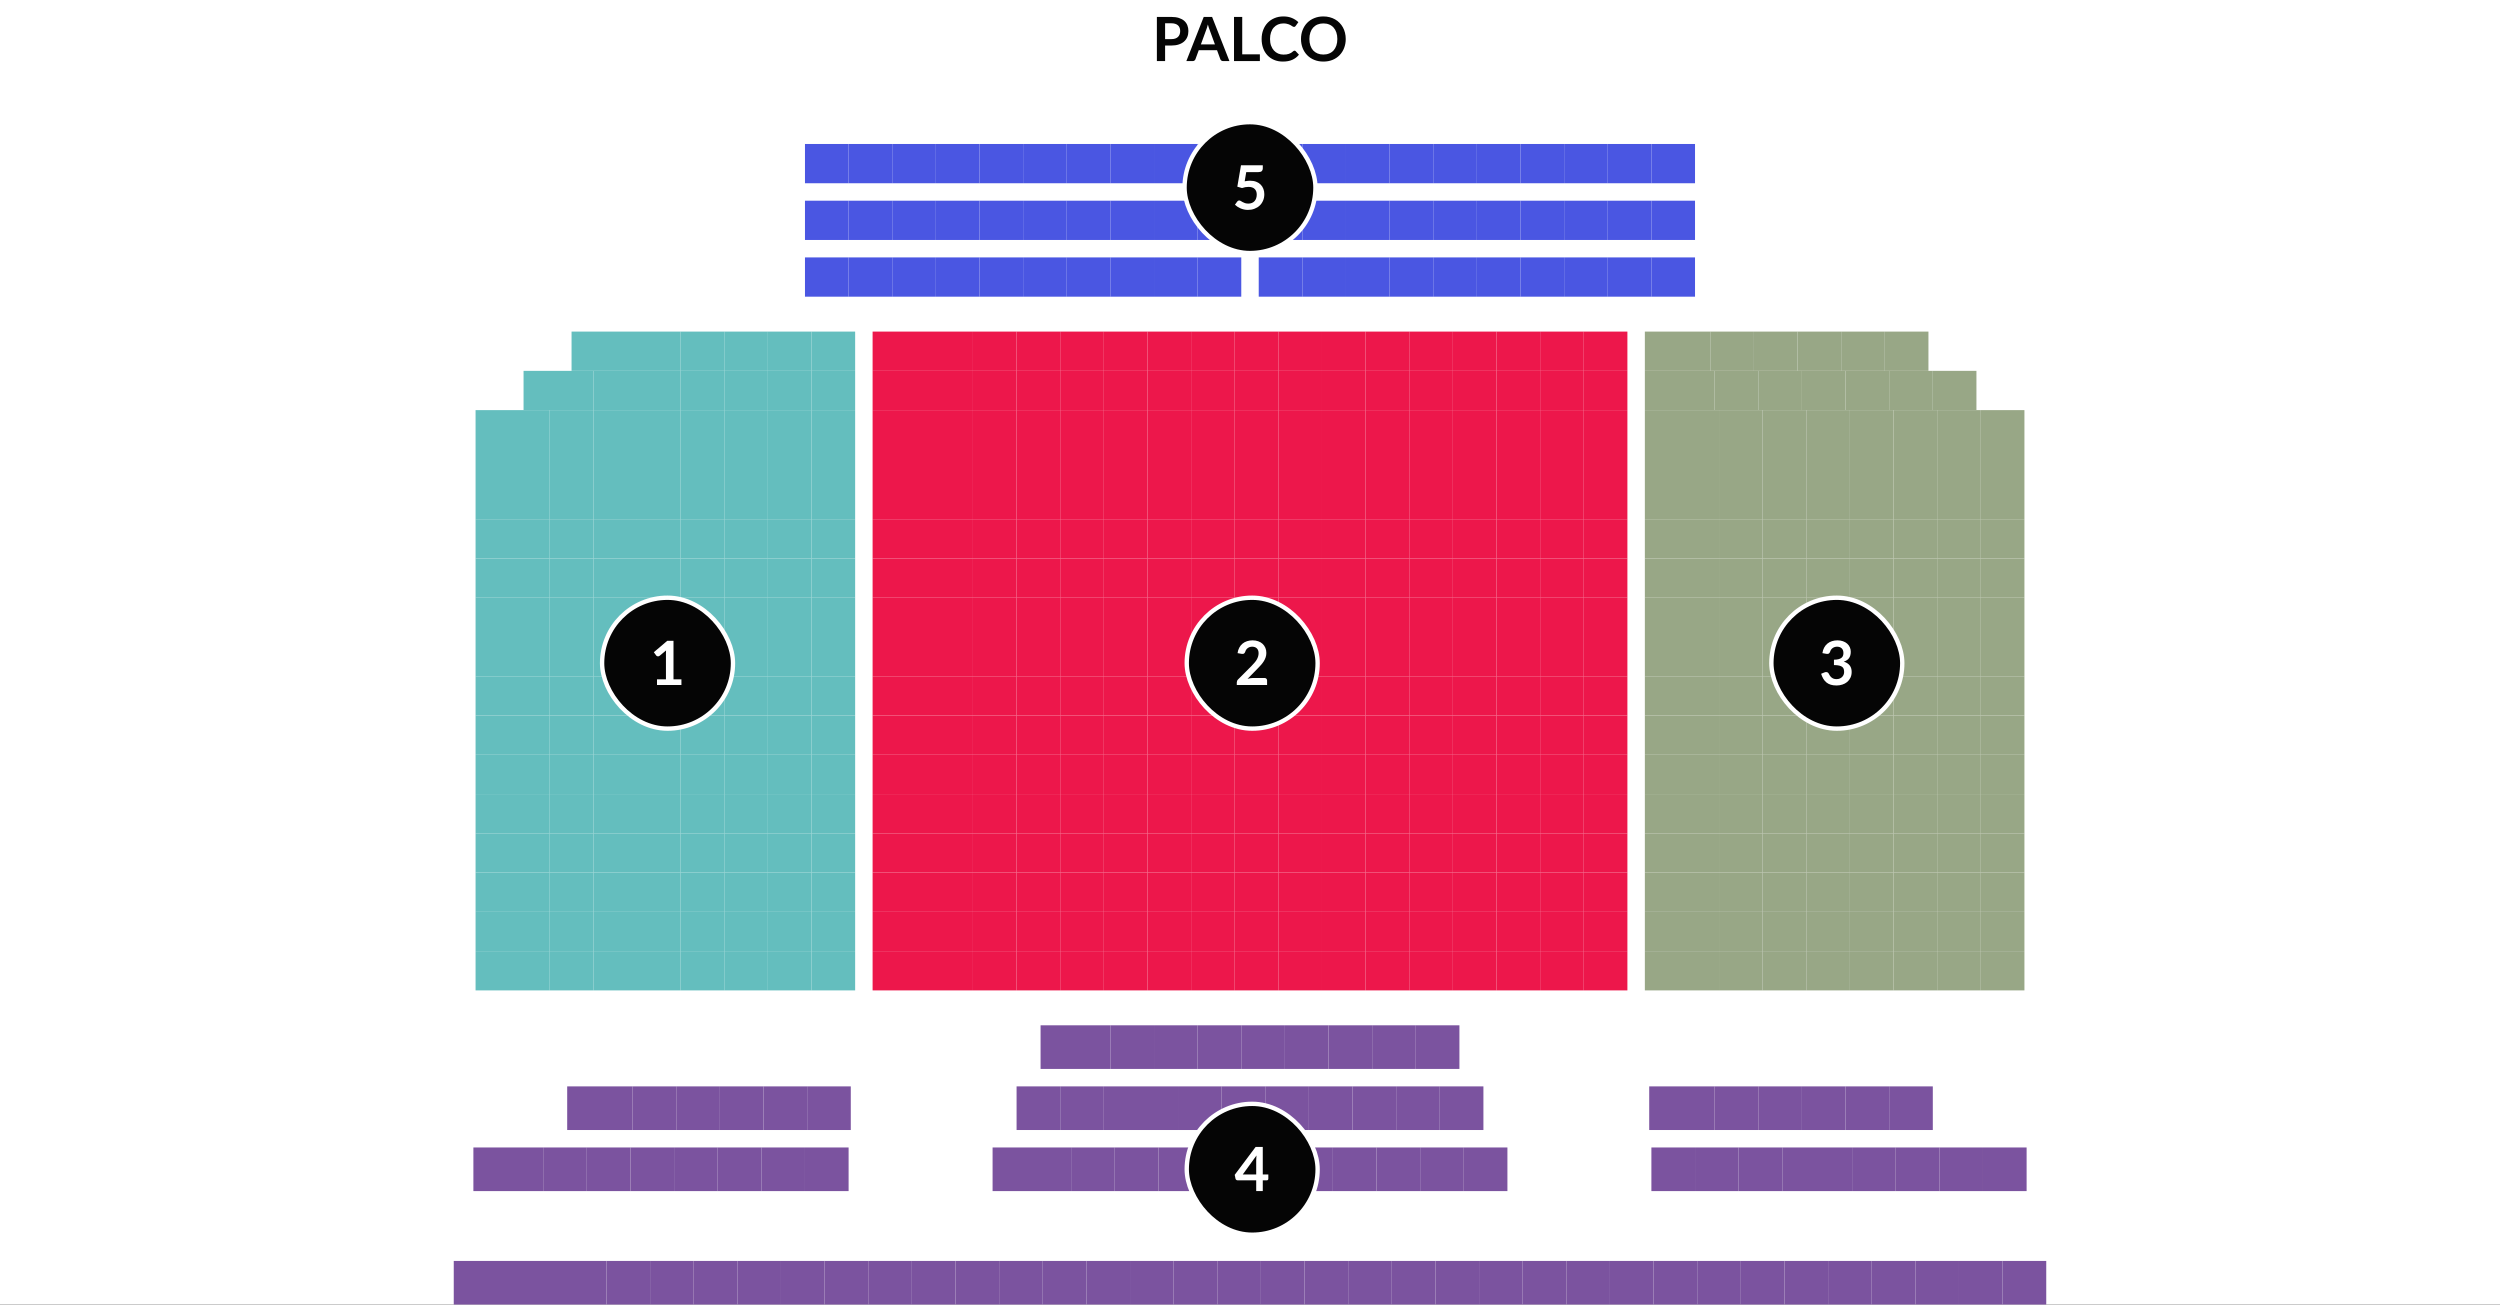 <svg width="573" height="299" viewBox="0 0 573 299" fill="none" xmlns="http://www.w3.org/2000/svg">
<rect x="0" y="0" width="573" height="299" fill="#333333" stroke="none"/>
<g clip-path="url(#clip0_15_12817)">
<rect width="573" height="299" fill="white"/>
<path d="M268.447 8.967C268.793 8.967 269.094 8.925 269.35 8.841C269.607 8.752 269.819 8.629 269.987 8.47C270.16 8.307 270.288 8.111 270.372 7.882C270.456 7.649 270.498 7.39 270.498 7.105C270.498 6.834 270.456 6.589 270.372 6.37C270.288 6.151 270.162 5.964 269.994 5.81C269.826 5.656 269.614 5.539 269.357 5.46C269.101 5.376 268.797 5.334 268.447 5.334H267.04V8.967H268.447ZM268.447 3.878C269.124 3.878 269.71 3.957 270.204 4.116C270.699 4.275 271.107 4.496 271.429 4.781C271.751 5.066 271.989 5.406 272.143 5.803C272.302 6.2 272.381 6.634 272.381 7.105C272.381 7.595 272.3 8.045 272.136 8.456C271.973 8.862 271.728 9.212 271.401 9.506C271.075 9.8 270.664 10.029 270.169 10.192C269.679 10.355 269.105 10.437 268.447 10.437H267.04V14H265.157V3.878H268.447ZM278.462 10.178L277.23 6.811C277.17 6.662 277.107 6.484 277.041 6.279C276.976 6.074 276.911 5.852 276.845 5.614C276.785 5.852 276.722 6.076 276.656 6.286C276.591 6.491 276.528 6.671 276.467 6.825L275.242 10.178H278.462ZM281.787 14H280.331C280.168 14 280.035 13.96 279.932 13.881C279.83 13.797 279.753 13.694 279.701 13.573L278.945 11.508H274.752L273.996 13.573C273.959 13.68 273.887 13.778 273.779 13.867C273.672 13.956 273.539 14 273.38 14H271.91L275.893 3.878H277.811L281.787 14ZM288.764 12.446V14H282.835V3.878H284.718V12.446H288.764ZM296.704 11.613C296.807 11.613 296.898 11.653 296.977 11.732L297.719 12.537C297.308 13.046 296.802 13.435 296.2 13.706C295.603 13.977 294.884 14.112 294.044 14.112C293.293 14.112 292.616 13.984 292.014 13.727C291.417 13.47 290.906 13.113 290.481 12.656C290.056 12.199 289.73 11.653 289.501 11.018C289.277 10.383 289.165 9.69 289.165 8.939C289.165 8.178 289.286 7.483 289.529 6.853C289.772 6.218 290.112 5.672 290.551 5.215C290.994 4.758 291.522 4.403 292.133 4.151C292.744 3.894 293.421 3.766 294.163 3.766C294.9 3.766 295.554 3.887 296.123 4.13C296.697 4.373 297.185 4.69 297.586 5.082L296.956 5.957C296.919 6.013 296.87 6.062 296.809 6.104C296.753 6.146 296.674 6.167 296.571 6.167C296.501 6.167 296.429 6.148 296.354 6.111C296.279 6.069 296.198 6.02 296.109 5.964C296.02 5.903 295.918 5.838 295.801 5.768C295.684 5.698 295.549 5.635 295.395 5.579C295.241 5.518 295.061 5.469 294.856 5.432C294.655 5.39 294.422 5.369 294.156 5.369C293.703 5.369 293.288 5.451 292.91 5.614C292.537 5.773 292.215 6.006 291.944 6.314C291.673 6.617 291.463 6.991 291.314 7.434C291.165 7.873 291.09 8.374 291.09 8.939C291.09 9.508 291.169 10.015 291.328 10.458C291.491 10.901 291.711 11.275 291.986 11.578C292.261 11.881 292.586 12.115 292.959 12.278C293.332 12.437 293.734 12.516 294.163 12.516C294.42 12.516 294.651 12.502 294.856 12.474C295.066 12.446 295.257 12.402 295.43 12.341C295.607 12.28 295.773 12.203 295.927 12.11C296.086 12.012 296.242 11.893 296.396 11.753C296.443 11.711 296.492 11.678 296.543 11.655C296.594 11.627 296.648 11.613 296.704 11.613ZM308.443 8.939C308.443 9.681 308.319 10.369 308.072 11.004C307.829 11.634 307.484 12.18 307.036 12.642C306.588 13.104 306.049 13.466 305.419 13.727C304.789 13.984 304.089 14.112 303.319 14.112C302.554 14.112 301.856 13.984 301.226 13.727C300.596 13.466 300.055 13.104 299.602 12.642C299.154 12.18 298.806 11.634 298.559 11.004C298.312 10.369 298.188 9.681 298.188 8.939C298.188 8.197 298.312 7.511 298.559 6.881C298.806 6.246 299.154 5.698 299.602 5.236C300.055 4.774 300.596 4.415 301.226 4.158C301.856 3.897 302.554 3.766 303.319 3.766C303.832 3.766 304.315 3.827 304.768 3.948C305.221 4.065 305.636 4.233 306.014 4.452C306.392 4.667 306.73 4.93 307.029 5.243C307.332 5.551 307.589 5.896 307.799 6.279C308.009 6.662 308.168 7.077 308.275 7.525C308.387 7.973 308.443 8.444 308.443 8.939ZM306.518 8.939C306.518 8.384 306.443 7.887 306.294 7.448C306.145 7.005 305.932 6.629 305.657 6.321C305.382 6.013 305.046 5.777 304.649 5.614C304.257 5.451 303.814 5.369 303.319 5.369C302.824 5.369 302.379 5.451 301.982 5.614C301.59 5.777 301.254 6.013 300.974 6.321C300.699 6.629 300.486 7.005 300.337 7.448C300.188 7.887 300.113 8.384 300.113 8.939C300.113 9.494 300.188 9.994 300.337 10.437C300.486 10.876 300.699 11.249 300.974 11.557C301.254 11.86 301.59 12.094 301.982 12.257C302.379 12.42 302.824 12.502 303.319 12.502C303.814 12.502 304.257 12.42 304.649 12.257C305.046 12.094 305.382 11.86 305.657 11.557C305.932 11.249 306.145 10.876 306.294 10.437C306.443 9.994 306.518 9.494 306.518 8.939Z" fill="#050505"/>
<rect x="184.5" y="33" width="10" height="9" fill="#4A56E2"/>
<rect x="194.5" y="33" width="10" height="9" fill="#4A56E2"/>
<rect x="204.5" y="33" width="10" height="9" fill="#4A56E2"/>
<rect x="214.5" y="33" width="10" height="9" fill="#4A56E2"/>
<rect x="224.5" y="33" width="10" height="9" fill="#4A56E2"/>
<rect x="234.5" y="33" width="10" height="9" fill="#4A56E2"/>
<rect x="244.5" y="33" width="10" height="9" fill="#4A56E2"/>
<rect x="254.5" y="33" width="10" height="9" fill="#4A56E2"/>
<rect x="264.5" y="33" width="10" height="9" fill="#4A56E2"/>
<rect x="274.5" y="33" width="10" height="9" fill="#4A56E2"/>
<rect x="288.5" y="33" width="10" height="9" fill="#4A56E2"/>
<rect x="298.5" y="33" width="10" height="9" fill="#4A56E2"/>
<rect x="308.5" y="33" width="10" height="9" fill="#4A56E2"/>
<rect x="318.5" y="33" width="10" height="9" fill="#4A56E2"/>
<rect x="328.5" y="33" width="10" height="9" fill="#4A56E2"/>
<rect x="338.5" y="33" width="10" height="9" fill="#4A56E2"/>
<rect x="348.5" y="33" width="10" height="9" fill="#4A56E2"/>
<rect x="358.5" y="33" width="10" height="9" fill="#4A56E2"/>
<rect x="368.5" y="33" width="10" height="9" fill="#4A56E2"/>
<rect x="378.5" y="33" width="10" height="9" fill="#4A56E2"/>
<rect x="184.5" y="46" width="10" height="9" fill="#4A56E2"/>
<rect x="194.5" y="46" width="10" height="9" fill="#4A56E2"/>
<rect x="204.5" y="46" width="10" height="9" fill="#4A56E2"/>
<rect x="214.5" y="46" width="10" height="9" fill="#4A56E2"/>
<rect x="224.5" y="46" width="10" height="9" fill="#4A56E2"/>
<rect x="234.5" y="46" width="10" height="9" fill="#4A56E2"/>
<rect x="244.5" y="46" width="10" height="9" fill="#4A56E2"/>
<rect x="254.5" y="46" width="10" height="9" fill="#4A56E2"/>
<rect x="264.5" y="46" width="10" height="9" fill="#4A56E2"/>
<rect x="274.5" y="46" width="10" height="9" fill="#4A56E2"/>
<rect x="288.5" y="46" width="10" height="9" fill="#4A56E2"/>
<rect x="298.5" y="46" width="10" height="9" fill="#4A56E2"/>
<rect x="308.5" y="46" width="10" height="9" fill="#4A56E2"/>
<rect x="318.5" y="46" width="10" height="9" fill="#4A56E2"/>
<rect x="328.5" y="46" width="10" height="9" fill="#4A56E2"/>
<rect x="338.5" y="46" width="10" height="9" fill="#4A56E2"/>
<rect x="348.5" y="46" width="10" height="9" fill="#4A56E2"/>
<rect x="358.5" y="46" width="10" height="9" fill="#4A56E2"/>
<rect x="368.5" y="46" width="10" height="9" fill="#4A56E2"/>
<rect x="378.5" y="46" width="10" height="9" fill="#4A56E2"/>
<rect x="184.5" y="59" width="10" height="9" fill="#4A56E2"/>
<rect x="194.5" y="59" width="10" height="9" fill="#4A56E2"/>
<rect x="204.5" y="59" width="10" height="9" fill="#4A56E2"/>
<rect x="214.5" y="59" width="10" height="9" fill="#4A56E2"/>
<rect x="224.5" y="59" width="10" height="9" fill="#4A56E2"/>
<rect x="234.5" y="59" width="10" height="9" fill="#4A56E2"/>
<rect x="244.5" y="59" width="10" height="9" fill="#4A56E2"/>
<rect x="254.5" y="59" width="10" height="9" fill="#4A56E2"/>
<rect x="264.5" y="59" width="10" height="9" fill="#4A56E2"/>
<rect x="274.5" y="59" width="10" height="9" fill="#4A56E2"/>
<rect x="288.5" y="59" width="10" height="9" fill="#4A56E2"/>
<rect x="298.5" y="59" width="10" height="9" fill="#4A56E2"/>
<rect x="308.5" y="59" width="10" height="9" fill="#4A56E2"/>
<rect x="318.5" y="59" width="10" height="9" fill="#4A56E2"/>
<rect x="328.5" y="59" width="10" height="9" fill="#4A56E2"/>
<rect x="338.5" y="59" width="10" height="9" fill="#4A56E2"/>
<rect x="348.5" y="59" width="10" height="9" fill="#4A56E2"/>
<rect x="358.5" y="59" width="10" height="9" fill="#4A56E2"/>
<rect x="368.5" y="59" width="10" height="9" fill="#4A56E2"/>
<rect x="378.5" y="59" width="10" height="9" fill="#4A56E2"/>
<rect x="271.5" y="28" width="30" height="30" rx="15" fill="#050505"/>
<rect x="271.5" y="28" width="30" height="30" rx="15" stroke="white" stroke-linejoin="bevel"/>
<path d="M285.281 41.553C285.505 41.506 285.72 41.474 285.925 41.455C286.131 41.432 286.329 41.42 286.52 41.42C287.052 41.42 287.521 41.499 287.927 41.658C288.333 41.817 288.674 42.036 288.949 42.316C289.225 42.596 289.432 42.925 289.572 43.303C289.712 43.676 289.782 44.08 289.782 44.514C289.782 45.051 289.687 45.541 289.495 45.984C289.309 46.427 289.047 46.808 288.711 47.125C288.375 47.438 287.976 47.68 287.514 47.853C287.057 48.026 286.558 48.112 286.016 48.112C285.699 48.112 285.398 48.079 285.113 48.014C284.829 47.949 284.56 47.862 284.308 47.755C284.061 47.643 283.83 47.517 283.615 47.377C283.405 47.232 283.216 47.081 283.048 46.922L283.58 46.187C283.692 46.028 283.839 45.949 284.021 45.949C284.138 45.949 284.257 45.986 284.378 46.061C284.5 46.136 284.637 46.217 284.791 46.306C284.95 46.395 285.134 46.476 285.344 46.551C285.559 46.626 285.816 46.663 286.114 46.663C286.432 46.663 286.712 46.612 286.954 46.509C287.197 46.406 287.398 46.264 287.556 46.082C287.72 45.895 287.841 45.676 287.92 45.424C288.004 45.167 288.046 44.89 288.046 44.591C288.046 44.04 287.885 43.611 287.563 43.303C287.246 42.99 286.775 42.834 286.149 42.834C285.669 42.834 285.176 42.923 284.672 43.1L283.594 42.792L284.434 37.878H289.432V38.613C289.432 38.86 289.355 39.061 289.201 39.215C289.047 39.369 288.786 39.446 288.417 39.446H285.638L285.281 41.553Z" fill="white"/>
<rect x="131" y="76" width="15" height="9" fill="#64BEBE"/>
<rect x="146" y="76" width="10" height="9" fill="#64BEBE"/>
<rect x="156" y="76" width="10" height="9" fill="#64BEBE"/>
<rect x="166" y="76" width="10" height="9" fill="#64BEBE"/>
<rect x="176" y="76" width="10" height="9" fill="#64BEBE"/>
<rect x="186" y="76" width="10" height="9" fill="#64BEBE"/>
<rect x="120" y="85" width="16" height="9" fill="#64BEBE"/>
<rect x="136" y="85" width="10" height="9" fill="#64BEBE"/>
<rect x="146" y="85" width="10" height="9" fill="#64BEBE"/>
<rect x="156" y="85" width="10" height="9" fill="#64BEBE"/>
<rect x="166" y="85" width="10" height="9" fill="#64BEBE"/>
<rect x="176" y="85" width="10" height="9" fill="#64BEBE"/>
<rect x="186" y="85" width="10" height="9" fill="#64BEBE"/>
<rect x="109" y="94" width="17" height="25" fill="#64BEBE"/>
<rect x="126" y="94" width="10" height="25" fill="#64BEBE"/>
<rect x="136" y="94" width="10" height="25" fill="#64BEBE"/>
<rect x="146" y="94" width="10" height="25" fill="#64BEBE"/>
<rect x="156" y="94" width="10" height="25" fill="#64BEBE"/>
<rect x="166" y="94" width="10" height="25" fill="#64BEBE"/>
<rect x="176" y="94" width="10" height="25" fill="#64BEBE"/>
<rect x="186" y="94" width="10" height="25" fill="#64BEBE"/>
<rect x="109" y="119" width="17" height="9" fill="#64BEBE"/>
<rect x="126" y="119" width="10" height="9" fill="#64BEBE"/>
<rect x="136" y="119" width="10" height="9" fill="#64BEBE"/>
<rect x="146" y="119" width="10" height="9" fill="#64BEBE"/>
<rect x="156" y="119" width="10" height="9" fill="#64BEBE"/>
<rect x="166" y="119" width="10" height="9" fill="#64BEBE"/>
<rect x="176" y="119" width="10" height="9" fill="#64BEBE"/>
<rect x="186" y="119" width="10" height="9" fill="#64BEBE"/>
<rect x="109" y="128" width="17" height="9" fill="#64BEBE"/>
<rect x="126" y="128" width="10" height="9" fill="#64BEBE"/>
<rect x="136" y="128" width="10" height="9" fill="#64BEBE"/>
<rect x="146" y="128" width="10" height="9" fill="#64BEBE"/>
<rect x="156" y="128" width="10" height="9" fill="#64BEBE"/>
<rect x="166" y="128" width="10" height="9" fill="#64BEBE"/>
<rect x="176" y="128" width="10" height="9" fill="#64BEBE"/>
<rect x="186" y="128" width="10" height="9" fill="#64BEBE"/>
<rect x="109" y="137" width="17" height="9" fill="#64BEBE"/>
<rect x="126" y="137" width="10" height="9" fill="#64BEBE"/>
<rect x="136" y="137" width="10" height="9" fill="#64BEBE"/>
<rect x="146" y="137" width="10" height="9" fill="#64BEBE"/>
<rect x="156" y="137" width="10" height="9" fill="#64BEBE"/>
<rect x="166" y="137" width="10" height="9" fill="#64BEBE"/>
<rect x="176" y="137" width="10" height="9" fill="#64BEBE"/>
<rect x="186" y="137" width="10" height="9" fill="#64BEBE"/>
<rect x="109" y="146" width="17" height="9" fill="#64BEBE"/>
<rect x="126" y="146" width="10" height="9" fill="#64BEBE"/>
<rect x="136" y="146" width="10" height="9" fill="#64BEBE"/>
<rect x="146" y="146" width="10" height="9" fill="#64BEBE"/>
<rect x="156" y="146" width="10" height="9" fill="#64BEBE"/>
<rect x="166" y="146" width="10" height="9" fill="#64BEBE"/>
<rect x="176" y="146" width="10" height="9" fill="#64BEBE"/>
<rect x="186" y="146" width="10" height="9" fill="#64BEBE"/>
<rect x="109" y="155" width="17" height="9" fill="#64BEBE"/>
<rect x="126" y="155" width="10" height="9" fill="#64BEBE"/>
<rect x="136" y="155" width="10" height="9" fill="#64BEBE"/>
<rect x="146" y="155" width="10" height="9" fill="#64BEBE"/>
<rect x="156" y="155" width="10" height="9" fill="#64BEBE"/>
<rect x="166" y="155" width="10" height="9" fill="#64BEBE"/>
<rect x="176" y="155" width="10" height="9" fill="#64BEBE"/>
<rect x="186" y="155" width="10" height="9" fill="#64BEBE"/>
<rect x="109" y="164" width="17" height="9" fill="#64BEBE"/>
<rect x="126" y="164" width="10" height="9" fill="#64BEBE"/>
<rect x="136" y="164" width="10" height="9" fill="#64BEBE"/>
<rect x="146" y="164" width="10" height="9" fill="#64BEBE"/>
<rect x="156" y="164" width="10" height="9" fill="#64BEBE"/>
<rect x="166" y="164" width="10" height="9" fill="#64BEBE"/>
<rect x="176" y="164" width="10" height="9" fill="#64BEBE"/>
<rect x="186" y="164" width="10" height="9" fill="#64BEBE"/>
<rect x="109" y="173" width="17" height="9" fill="#64BEBE"/>
<rect x="126" y="173" width="10" height="9" fill="#64BEBE"/>
<rect x="136" y="173" width="10" height="9" fill="#64BEBE"/>
<rect x="146" y="173" width="10" height="9" fill="#64BEBE"/>
<rect x="156" y="173" width="10" height="9" fill="#64BEBE"/>
<rect x="166" y="173" width="10" height="9" fill="#64BEBE"/>
<rect x="176" y="173" width="10" height="9" fill="#64BEBE"/>
<rect x="186" y="173" width="10" height="9" fill="#64BEBE"/>
<rect x="109" y="182" width="17" height="9" fill="#64BEBE"/>
<rect x="126" y="182" width="10" height="9" fill="#64BEBE"/>
<rect x="136" y="182" width="10" height="9" fill="#64BEBE"/>
<rect x="146" y="182" width="10" height="9" fill="#64BEBE"/>
<rect x="156" y="182" width="10" height="9" fill="#64BEBE"/>
<rect x="166" y="182" width="10" height="9" fill="#64BEBE"/>
<rect x="176" y="182" width="10" height="9" fill="#64BEBE"/>
<rect x="186" y="182" width="10" height="9" fill="#64BEBE"/>
<rect x="109" y="191" width="17" height="9" fill="#64BEBE"/>
<rect x="126" y="191" width="10" height="9" fill="#64BEBE"/>
<rect x="136" y="191" width="10" height="9" fill="#64BEBE"/>
<rect x="146" y="191" width="10" height="9" fill="#64BEBE"/>
<rect x="156" y="191" width="10" height="9" fill="#64BEBE"/>
<rect x="166" y="191" width="10" height="9" fill="#64BEBE"/>
<rect x="176" y="191" width="10" height="9" fill="#64BEBE"/>
<rect x="186" y="191" width="10" height="9" fill="#64BEBE"/>
<rect x="109" y="200" width="17" height="9" fill="#64BEBE"/>
<rect x="126" y="200" width="10" height="9" fill="#64BEBE"/>
<rect x="136" y="200" width="10" height="9" fill="#64BEBE"/>
<rect x="146" y="200" width="10" height="9" fill="#64BEBE"/>
<rect x="156" y="200" width="10" height="9" fill="#64BEBE"/>
<rect x="166" y="200" width="10" height="9" fill="#64BEBE"/>
<rect x="176" y="200" width="10" height="9" fill="#64BEBE"/>
<rect x="186" y="200" width="10" height="9" fill="#64BEBE"/>
<rect x="109" y="209" width="17" height="9" fill="#64BEBE"/>
<rect x="126" y="209" width="10" height="9" fill="#64BEBE"/>
<rect x="136" y="209" width="10" height="9" fill="#64BEBE"/>
<rect x="146" y="209" width="10" height="9" fill="#64BEBE"/>
<rect x="156" y="209" width="10" height="9" fill="#64BEBE"/>
<rect x="166" y="209" width="10" height="9" fill="#64BEBE"/>
<rect x="176" y="209" width="10" height="9" fill="#64BEBE"/>
<rect x="186" y="209" width="10" height="9" fill="#64BEBE"/>
<rect x="109" y="218" width="17" height="9" fill="#64BEBE"/>
<rect x="126" y="218" width="10" height="9" fill="#64BEBE"/>
<rect x="136" y="218" width="10" height="9" fill="#64BEBE"/>
<rect x="146" y="218" width="10" height="9" fill="#64BEBE"/>
<rect x="156" y="218" width="10" height="9" fill="#64BEBE"/>
<rect x="166" y="218" width="10" height="9" fill="#64BEBE"/>
<rect x="176" y="218" width="10" height="9" fill="#64BEBE"/>
<rect x="186" y="218" width="10" height="9" fill="#64BEBE"/>
<rect x="138" y="137" width="30" height="30" rx="15" fill="#050505"/>
<rect x="138" y="137" width="30" height="30" rx="15" stroke="white" stroke-linejoin="bevel"/>
<path d="M156.184 155.705V157H150.584V155.705H152.635V149.804C152.635 149.571 152.642 149.33 152.656 149.083L151.2 150.301C151.116 150.366 151.032 150.408 150.948 150.427C150.869 150.441 150.792 150.441 150.717 150.427C150.647 150.413 150.584 150.39 150.528 150.357C150.472 150.32 150.43 150.28 150.402 150.238L149.856 149.489L152.943 146.864H154.364V155.705H156.184Z" fill="white"/>
<rect x="200" y="76" width="23" height="9" fill="#ED174B"/>
<rect x="223" y="76" width="10" height="9" fill="#ED174B"/>
<rect x="233" y="76" width="10" height="9" fill="#ED174B"/>
<rect x="243" y="76" width="10" height="9" fill="#ED174B"/>
<rect x="253" y="76" width="10" height="9" fill="#ED174B"/>
<rect x="263" y="76" width="10" height="9" fill="#ED174B"/>
<rect x="273" y="76" width="10" height="9" fill="#ED174B"/>
<rect x="283" y="76" width="10" height="9" fill="#ED174B"/>
<rect x="293" y="76" width="10" height="9" fill="#ED174B"/>
<rect x="303" y="76" width="10" height="9" fill="#ED174B"/>
<rect x="313" y="76" width="10" height="9" fill="#ED174B"/>
<rect x="323" y="76" width="10" height="9" fill="#ED174B"/>
<rect x="333" y="76" width="10" height="9" fill="#ED174B"/>
<rect x="343" y="76" width="10" height="9" fill="#ED174B"/>
<rect x="353" y="76" width="10" height="9" fill="#ED174B"/>
<rect x="363" y="76" width="10" height="9" fill="#ED174B"/>
<rect x="200" y="85" width="23" height="9" fill="#ED174B"/>
<rect x="223" y="85" width="10" height="9" fill="#ED174B"/>
<rect x="233" y="85" width="10" height="9" fill="#ED174B"/>
<rect x="243" y="85" width="10" height="9" fill="#ED174B"/>
<rect x="253" y="85" width="10" height="9" fill="#ED174B"/>
<rect x="263" y="85" width="10" height="9" fill="#ED174B"/>
<rect x="273" y="85" width="10" height="9" fill="#ED174B"/>
<rect x="283" y="85" width="10" height="9" fill="#ED174B"/>
<rect x="293" y="85" width="10" height="9" fill="#ED174B"/>
<rect x="303" y="85" width="10" height="9" fill="#ED174B"/>
<rect x="313" y="85" width="10" height="9" fill="#ED174B"/>
<rect x="323" y="85" width="10" height="9" fill="#ED174B"/>
<rect x="333" y="85" width="10" height="9" fill="#ED174B"/>
<rect x="343" y="85" width="10" height="9" fill="#ED174B"/>
<rect x="363" y="85" width="10" height="9" fill="#ED174B"/>
<rect x="353" y="85" width="10" height="9" fill="#ED174B"/>
<rect x="200" y="94" width="23" height="25" fill="#ED174B"/>
<rect x="223" y="94" width="10" height="25" fill="#ED174B"/>
<rect x="233" y="94" width="10" height="25" fill="#ED174B"/>
<rect x="243" y="94" width="10" height="25" fill="#ED174B"/>
<rect x="253" y="94" width="10" height="25" fill="#ED174B"/>
<rect x="263" y="94" width="10" height="25" fill="#ED174B"/>
<rect x="273" y="94" width="10" height="25" fill="#ED174B"/>
<rect x="283" y="94" width="10" height="25" fill="#ED174B"/>
<rect x="293" y="94" width="10" height="25" fill="#ED174B"/>
<rect x="303" y="94" width="10" height="25" fill="#ED174B"/>
<rect x="313" y="94" width="10" height="25" fill="#ED174B"/>
<rect x="323" y="94" width="10" height="25" fill="#ED174B"/>
<rect x="333" y="94" width="10" height="25" fill="#ED174B"/>
<rect x="343" y="94" width="10" height="25" fill="#ED174B"/>
<rect x="353" y="94" width="10" height="25" fill="#ED174B"/>
<rect x="363" y="94" width="10" height="25" fill="#ED174B"/>
<rect x="200" y="119" width="23" height="9" fill="#ED174B"/>
<rect x="223" y="119" width="10" height="9" fill="#ED174B"/>
<rect x="233" y="119" width="10" height="9" fill="#ED174B"/>
<rect x="243" y="119" width="10" height="9" fill="#ED174B"/>
<rect x="253" y="119" width="10" height="9" fill="#ED174B"/>
<rect x="263" y="119" width="10" height="9" fill="#ED174B"/>
<rect x="273" y="119" width="10" height="9" fill="#ED174B"/>
<rect x="283" y="119" width="10" height="9" fill="#ED174B"/>
<rect x="293" y="119" width="10" height="9" fill="#ED174B"/>
<rect x="303" y="119" width="10" height="9" fill="#ED174B"/>
<rect x="313" y="119" width="10" height="9" fill="#ED174B"/>
<rect x="323" y="119" width="10" height="9" fill="#ED174B"/>
<rect x="333" y="119" width="10" height="9" fill="#ED174B"/>
<rect x="343" y="119" width="10" height="9" fill="#ED174B"/>
<rect x="353" y="119" width="10" height="9" fill="#ED174B"/>
<rect x="363" y="119" width="10" height="9" fill="#ED174B"/>
<rect x="200" y="128" width="23" height="9" fill="#ED174B"/>
<rect x="223" y="128" width="10" height="9" fill="#ED174B"/>
<rect x="233" y="128" width="10" height="9" fill="#ED174B"/>
<rect x="243" y="128" width="10" height="9" fill="#ED174B"/>
<rect x="253" y="128" width="10" height="9" fill="#ED174B"/>
<rect x="263" y="128" width="10" height="9" fill="#ED174B"/>
<rect x="273" y="128" width="10" height="9" fill="#ED174B"/>
<rect x="283" y="128" width="10" height="9" fill="#ED174B"/>
<rect x="293" y="128" width="10" height="9" fill="#ED174B"/>
<rect x="303" y="128" width="10" height="9" fill="#ED174B"/>
<rect x="313" y="128" width="10" height="9" fill="#ED174B"/>
<rect x="323" y="128" width="10" height="9" fill="#ED174B"/>
<rect x="333" y="128" width="10" height="9" fill="#ED174B"/>
<rect x="343" y="128" width="10" height="9" fill="#ED174B"/>
<rect x="353" y="128" width="10" height="9" fill="#ED174B"/>
<rect x="363" y="128" width="10" height="9" fill="#ED174B"/>
<rect x="200" y="137" width="23" height="9" fill="#ED174B"/>
<rect x="223" y="137" width="10" height="9" fill="#ED174B"/>
<rect x="233" y="137" width="10" height="9" fill="#ED174B"/>
<rect x="243" y="137" width="10" height="9" fill="#ED174B"/>
<rect x="253" y="137" width="10" height="9" fill="#ED174B"/>
<rect x="263" y="137" width="10" height="9" fill="#ED174B"/>
<rect x="273" y="137" width="10" height="9" fill="#ED174B"/>
<rect x="283" y="137" width="10" height="9" fill="#ED174B"/>
<rect x="293" y="137" width="10" height="9" fill="#ED174B"/>
<rect x="303" y="137" width="10" height="9" fill="#ED174B"/>
<rect x="313" y="137" width="10" height="9" fill="#ED174B"/>
<rect x="323" y="137" width="10" height="9" fill="#ED174B"/>
<rect x="333" y="137" width="10" height="9" fill="#ED174B"/>
<rect x="343" y="137" width="10" height="9" fill="#ED174B"/>
<rect x="353" y="137" width="10" height="9" fill="#ED174B"/>
<rect x="363" y="137" width="10" height="9" fill="#ED174B"/>
<rect x="200" y="146" width="23" height="9" fill="#ED174B"/>
<rect x="223" y="146" width="10" height="9" fill="#ED174B"/>
<rect x="233" y="146" width="10" height="9" fill="#ED174B"/>
<rect x="243" y="146" width="10" height="9" fill="#ED174B"/>
<rect x="253" y="146" width="10" height="9" fill="#ED174B"/>
<rect x="263" y="146" width="10" height="9" fill="#ED174B"/>
<rect x="273" y="146" width="10" height="9" fill="#ED174B"/>
<rect x="283" y="146" width="10" height="9" fill="#ED174B"/>
<rect x="293" y="146" width="10" height="9" fill="#ED174B"/>
<rect x="303" y="146" width="10" height="9" fill="#ED174B"/>
<rect x="313" y="146" width="10" height="9" fill="#ED174B"/>
<rect x="323" y="146" width="10" height="9" fill="#ED174B"/>
<rect x="333" y="146" width="10" height="9" fill="#ED174B"/>
<rect x="343" y="146" width="10" height="9" fill="#ED174B"/>
<rect x="353" y="146" width="10" height="9" fill="#ED174B"/>
<rect x="363" y="146" width="10" height="9" fill="#ED174B"/>
<rect x="200" y="155" width="23" height="9" fill="#ED174B"/>
<rect x="223" y="155" width="10" height="9" fill="#ED174B"/>
<rect x="233" y="155" width="10" height="9" fill="#ED174B"/>
<rect x="243" y="155" width="10" height="9" fill="#ED174B"/>
<rect x="253" y="155" width="10" height="9" fill="#ED174B"/>
<rect x="263" y="155" width="10" height="9" fill="#ED174B"/>
<rect x="273" y="155" width="10" height="9" fill="#ED174B"/>
<rect x="283" y="155" width="10" height="9" fill="#ED174B"/>
<rect x="293" y="155" width="10" height="9" fill="#ED174B"/>
<rect x="303" y="155" width="10" height="9" fill="#ED174B"/>
<rect x="313" y="155" width="10" height="9" fill="#ED174B"/>
<rect x="323" y="155" width="10" height="9" fill="#ED174B"/>
<rect x="333" y="155" width="10" height="9" fill="#ED174B"/>
<rect x="343" y="155" width="10" height="9" fill="#ED174B"/>
<rect x="353" y="155" width="10" height="9" fill="#ED174B"/>
<rect x="363" y="155" width="10" height="9" fill="#ED174B"/>
<rect x="200" y="164" width="23" height="9" fill="#ED174B"/>
<rect x="223" y="164" width="10" height="9" fill="#ED174B"/>
<rect x="233" y="164" width="10" height="9" fill="#ED174B"/>
<rect x="243" y="164" width="10" height="9" fill="#ED174B"/>
<rect x="253" y="164" width="10" height="9" fill="#ED174B"/>
<rect x="263" y="164" width="10" height="9" fill="#ED174B"/>
<rect x="273" y="164" width="10" height="9" fill="#ED174B"/>
<rect x="283" y="164" width="10" height="9" fill="#ED174B"/>
<rect x="293" y="164" width="10" height="9" fill="#ED174B"/>
<rect x="303" y="164" width="10" height="9" fill="#ED174B"/>
<rect x="313" y="164" width="10" height="9" fill="#ED174B"/>
<rect x="323" y="164" width="10" height="9" fill="#ED174B"/>
<rect x="333" y="164" width="10" height="9" fill="#ED174B"/>
<rect x="343" y="164" width="10" height="9" fill="#ED174B"/>
<rect x="353" y="164" width="10" height="9" fill="#ED174B"/>
<rect x="363" y="164" width="10" height="9" fill="#ED174B"/>
<rect x="200" y="173" width="23" height="9" fill="#ED174B"/>
<rect x="223" y="173" width="10" height="9" fill="#ED174B"/>
<rect x="233" y="173" width="10" height="9" fill="#ED174B"/>
<rect x="243" y="173" width="10" height="9" fill="#ED174B"/>
<rect x="253" y="173" width="10" height="9" fill="#ED174B"/>
<rect x="263" y="173" width="10" height="9" fill="#ED174B"/>
<rect x="273" y="173" width="10" height="9" fill="#ED174B"/>
<rect x="283" y="173" width="10" height="9" fill="#ED174B"/>
<rect x="293" y="173" width="10" height="9" fill="#ED174B"/>
<rect x="303" y="173" width="10" height="9" fill="#ED174B"/>
<rect x="313" y="173" width="10" height="9" fill="#ED174B"/>
<rect x="323" y="173" width="10" height="9" fill="#ED174B"/>
<rect x="333" y="173" width="10" height="9" fill="#ED174B"/>
<rect x="343" y="173" width="10" height="9" fill="#ED174B"/>
<rect x="353" y="173" width="10" height="9" fill="#ED174B"/>
<rect x="363" y="173" width="10" height="9" fill="#ED174B"/>
<rect x="200" y="182" width="23" height="9" fill="#ED174B"/>
<rect x="223" y="182" width="10" height="9" fill="#ED174B"/>
<rect x="233" y="182" width="10" height="9" fill="#ED174B"/>
<rect x="243" y="182" width="10" height="9" fill="#ED174B"/>
<rect x="253" y="182" width="10" height="9" fill="#ED174B"/>
<rect x="263" y="182" width="10" height="9" fill="#ED174B"/>
<rect x="273" y="182" width="10" height="9" fill="#ED174B"/>
<rect x="283" y="182" width="10" height="9" fill="#ED174B"/>
<rect x="293" y="182" width="10" height="9" fill="#ED174B"/>
<rect x="303" y="182" width="10" height="9" fill="#ED174B"/>
<rect x="313" y="182" width="10" height="9" fill="#ED174B"/>
<rect x="323" y="182" width="10" height="9" fill="#ED174B"/>
<rect x="333" y="182" width="10" height="9" fill="#ED174B"/>
<rect x="343" y="182" width="10" height="9" fill="#ED174B"/>
<rect x="353" y="182" width="10" height="9" fill="#ED174B"/>
<rect x="363" y="182" width="10" height="9" fill="#ED174B"/>
<rect x="200" y="191" width="23" height="9" fill="#ED174B"/>
<rect x="223" y="191" width="10" height="9" fill="#ED174B"/>
<rect x="233" y="191" width="10" height="9" fill="#ED174B"/>
<rect x="243" y="191" width="10" height="9" fill="#ED174B"/>
<rect x="253" y="191" width="10" height="9" fill="#ED174B"/>
<rect x="263" y="191" width="10" height="9" fill="#ED174B"/>
<rect x="273" y="191" width="10" height="9" fill="#ED174B"/>
<rect x="283" y="191" width="10" height="9" fill="#ED174B"/>
<rect x="293" y="191" width="10" height="9" fill="#ED174B"/>
<rect x="303" y="191" width="10" height="9" fill="#ED174B"/>
<rect x="313" y="191" width="10" height="9" fill="#ED174B"/>
<rect x="323" y="191" width="10" height="9" fill="#ED174B"/>
<rect x="333" y="191" width="10" height="9" fill="#ED174B"/>
<rect x="343" y="191" width="10" height="9" fill="#ED174B"/>
<rect x="353" y="191" width="10" height="9" fill="#ED174B"/>
<rect x="363" y="191" width="10" height="9" fill="#ED174B"/>
<rect x="200" y="200" width="23" height="9" fill="#ED174B"/>
<rect x="223" y="200" width="10" height="9" fill="#ED174B"/>
<rect x="233" y="200" width="10" height="9" fill="#ED174B"/>
<rect x="243" y="200" width="10" height="9" fill="#ED174B"/>
<rect x="253" y="200" width="10" height="9" fill="#ED174B"/>
<rect x="263" y="200" width="10" height="9" fill="#ED174B"/>
<rect x="273" y="200" width="10" height="9" fill="#ED174B"/>
<rect x="283" y="200" width="10" height="9" fill="#ED174B"/>
<rect x="293" y="200" width="10" height="9" fill="#ED174B"/>
<rect x="303" y="200" width="10" height="9" fill="#ED174B"/>
<rect x="313" y="200" width="10" height="9" fill="#ED174B"/>
<rect x="323" y="200" width="10" height="9" fill="#ED174B"/>
<rect x="333" y="200" width="10" height="9" fill="#ED174B"/>
<rect x="343" y="200" width="10" height="9" fill="#ED174B"/>
<rect x="353" y="200" width="10" height="9" fill="#ED174B"/>
<rect x="363" y="200" width="10" height="9" fill="#ED174B"/>
<rect x="200" y="209" width="23" height="9" fill="#ED174B"/>
<rect x="223" y="209" width="10" height="9" fill="#ED174B"/>
<rect x="233" y="209" width="10" height="9" fill="#ED174B"/>
<rect x="243" y="209" width="10" height="9" fill="#ED174B"/>
<rect x="253" y="209" width="10" height="9" fill="#ED174B"/>
<rect x="263" y="209" width="10" height="9" fill="#ED174B"/>
<rect x="273" y="209" width="10" height="9" fill="#ED174B"/>
<rect x="283" y="209" width="10" height="9" fill="#ED174B"/>
<rect x="293" y="209" width="10" height="9" fill="#ED174B"/>
<rect x="303" y="209" width="10" height="9" fill="#ED174B"/>
<rect x="313" y="209" width="10" height="9" fill="#ED174B"/>
<rect x="323" y="209" width="10" height="9" fill="#ED174B"/>
<rect x="333" y="209" width="10" height="9" fill="#ED174B"/>
<rect x="343" y="209" width="10" height="9" fill="#ED174B"/>
<rect x="353" y="209" width="10" height="9" fill="#ED174B"/>
<rect x="363" y="209" width="10" height="9" fill="#ED174B"/>
<rect x="200" y="218" width="23" height="9" fill="#ED174B"/>
<rect x="223" y="218" width="10" height="9" fill="#ED174B"/>
<rect x="233" y="218" width="10" height="9" fill="#ED174B"/>
<rect x="243" y="218" width="10" height="9" fill="#ED174B"/>
<rect x="253" y="218" width="10" height="9" fill="#ED174B"/>
<rect x="263" y="218" width="10" height="9" fill="#ED174B"/>
<rect x="273" y="218" width="10" height="9" fill="#ED174B"/>
<rect x="283" y="218" width="10" height="9" fill="#ED174B"/>
<rect x="293" y="218" width="10" height="9" fill="#ED174B"/>
<rect x="303" y="218" width="10" height="9" fill="#ED174B"/>
<rect x="313" y="218" width="10" height="9" fill="#ED174B"/>
<rect x="323" y="218" width="10" height="9" fill="#ED174B"/>
<rect x="333" y="218" width="10" height="9" fill="#ED174B"/>
<rect x="343" y="218" width="10" height="9" fill="#ED174B"/>
<rect x="353" y="218" width="10" height="9" fill="#ED174B"/>
<rect x="363" y="218" width="10" height="9" fill="#ED174B"/>
<rect x="272" y="137" width="30" height="30" rx="15" fill="#050505"/>
<rect x="272" y="137" width="30" height="30" rx="15" stroke="white" stroke-linejoin="bevel"/>
<path d="M289.806 155.39C289.993 155.39 290.14 155.444 290.247 155.551C290.359 155.654 290.415 155.791 290.415 155.964V157H283.471V156.426C283.471 156.309 283.495 156.188 283.541 156.062C283.593 155.931 283.672 155.815 283.779 155.712L286.852 152.632C287.109 152.371 287.338 152.121 287.538 151.883C287.744 151.645 287.914 151.409 288.049 151.176C288.185 150.943 288.287 150.707 288.357 150.469C288.432 150.226 288.469 149.972 288.469 149.706C288.469 149.463 288.434 149.251 288.364 149.069C288.294 148.882 288.194 148.726 288.063 148.6C287.937 148.474 287.783 148.381 287.601 148.32C287.424 148.255 287.223 148.222 286.999 148.222C286.794 148.222 286.603 148.252 286.425 148.313C286.253 148.369 286.099 148.451 285.963 148.558C285.828 148.661 285.714 148.782 285.62 148.922C285.527 149.062 285.457 149.216 285.41 149.384C285.331 149.599 285.228 149.741 285.102 149.811C284.976 149.881 284.794 149.897 284.556 149.86L283.646 149.699C283.716 149.214 283.852 148.789 284.052 148.425C284.253 148.056 284.503 147.751 284.801 147.508C285.105 147.261 285.45 147.076 285.837 146.955C286.229 146.829 286.649 146.766 287.097 146.766C287.564 146.766 287.991 146.836 288.378 146.976C288.766 147.111 289.097 147.305 289.372 147.557C289.648 147.809 289.862 148.112 290.016 148.467C290.17 148.822 290.247 149.216 290.247 149.65C290.247 150.023 290.191 150.369 290.079 150.686C289.972 151.003 289.825 151.307 289.638 151.596C289.456 151.885 289.242 152.165 288.994 152.436C288.747 152.707 288.488 152.982 288.217 153.262L285.935 155.593C286.155 155.528 286.372 155.479 286.586 155.446C286.806 155.409 287.013 155.39 287.209 155.39H289.806Z" fill="white"/>
<rect x="377" y="76" width="15" height="9" fill="#98A786"/>
<rect x="392" y="76" width="10" height="9" fill="#98A786"/>
<rect x="402" y="76" width="10" height="9" fill="#98A786"/>
<rect x="412" y="76" width="10" height="9" fill="#98A786"/>
<rect x="422" y="76" width="10" height="9" fill="#98A786"/>
<rect x="432" y="76" width="10" height="9" fill="#98A786"/>
<rect x="377" y="85" width="16" height="9" fill="#98A786"/>
<rect x="393" y="85" width="10" height="9" fill="#98A786"/>
<rect x="403" y="85" width="10" height="9" fill="#98A786"/>
<rect x="413" y="85" width="10" height="9" fill="#98A786"/>
<rect x="423" y="85" width="10" height="9" fill="#98A786"/>
<rect x="433" y="85" width="10" height="9" fill="#98A786"/>
<rect x="443" y="85" width="10" height="9" fill="#98A786"/>
<rect x="377" y="94" width="17" height="25" fill="#98A786"/>
<rect x="394" y="94" width="10" height="25" fill="#98A786"/>
<rect x="404" y="94" width="10" height="25" fill="#98A786"/>
<rect x="414" y="94" width="10" height="25" fill="#98A786"/>
<rect x="424" y="94" width="10" height="25" fill="#98A786"/>
<rect x="434" y="94" width="10" height="25" fill="#98A786"/>
<rect x="444" y="94" width="10" height="25" fill="#98A786"/>
<rect x="454" y="94" width="10" height="25" fill="#98A786"/>
<rect x="377" y="119" width="17" height="9" fill="#98A786"/>
<rect x="394" y="119" width="10" height="9" fill="#98A786"/>
<rect x="404" y="119" width="10" height="9" fill="#98A786"/>
<rect x="414" y="119" width="10" height="9" fill="#98A786"/>
<rect x="424" y="119" width="10" height="9" fill="#98A786"/>
<rect x="434" y="119" width="10" height="9" fill="#98A786"/>
<rect x="444" y="119" width="10" height="9" fill="#98A786"/>
<rect x="454" y="119" width="10" height="9" fill="#98A786"/>
<rect x="377" y="128" width="17" height="9" fill="#98A786"/>
<rect x="394" y="128" width="10" height="9" fill="#98A786"/>
<rect x="404" y="128" width="10" height="9" fill="#98A786"/>
<rect x="414" y="128" width="10" height="9" fill="#98A786"/>
<rect x="424" y="128" width="10" height="9" fill="#98A786"/>
<rect x="434" y="128" width="10" height="9" fill="#98A786"/>
<rect x="444" y="128" width="10" height="9" fill="#98A786"/>
<rect x="454" y="128" width="10" height="9" fill="#98A786"/>
<rect x="377" y="137" width="17" height="9" fill="#98A786"/>
<rect x="394" y="137" width="10" height="9" fill="#98A786"/>
<rect x="404" y="137" width="10" height="9" fill="#98A786"/>
<rect x="414" y="137" width="10" height="9" fill="#98A786"/>
<rect x="424" y="137" width="10" height="9" fill="#98A786"/>
<rect x="434" y="137" width="10" height="9" fill="#98A786"/>
<rect x="444" y="137" width="10" height="9" fill="#98A786"/>
<rect x="454" y="137" width="10" height="9" fill="#98A786"/>
<rect x="377" y="146" width="17" height="9" fill="#98A786"/>
<rect x="394" y="146" width="10" height="9" fill="#98A786"/>
<rect x="404" y="146" width="10" height="9" fill="#98A786"/>
<rect x="414" y="146" width="10" height="9" fill="#98A786"/>
<rect x="424" y="146" width="10" height="9" fill="#98A786"/>
<rect x="434" y="146" width="10" height="9" fill="#98A786"/>
<rect x="444" y="146" width="10" height="9" fill="#98A786"/>
<rect x="454" y="146" width="10" height="9" fill="#98A786"/>
<rect x="377" y="155" width="17" height="9" fill="#98A786"/>
<rect x="394" y="155" width="10" height="9" fill="#98A786"/>
<rect x="404" y="155" width="10" height="9" fill="#98A786"/>
<rect x="414" y="155" width="10" height="9" fill="#98A786"/>
<rect x="424" y="155" width="10" height="9" fill="#98A786"/>
<rect x="434" y="155" width="10" height="9" fill="#98A786"/>
<rect x="444" y="155" width="10" height="9" fill="#98A786"/>
<rect x="454" y="155" width="10" height="9" fill="#98A786"/>
<rect x="377" y="164" width="17" height="9" fill="#98A786"/>
<rect x="394" y="164" width="10" height="9" fill="#98A786"/>
<rect x="404" y="164" width="10" height="9" fill="#98A786"/>
<rect x="414" y="164" width="10" height="9" fill="#98A786"/>
<rect x="424" y="164" width="10" height="9" fill="#98A786"/>
<rect x="434" y="164" width="10" height="9" fill="#98A786"/>
<rect x="444" y="164" width="10" height="9" fill="#98A786"/>
<rect x="454" y="164" width="10" height="9" fill="#98A786"/>
<rect x="377" y="173" width="17" height="9" fill="#98A786"/>
<rect x="394" y="173" width="10" height="9" fill="#98A786"/>
<rect x="404" y="173" width="10" height="9" fill="#98A786"/>
<rect x="414" y="173" width="10" height="9" fill="#98A786"/>
<rect x="424" y="173" width="10" height="9" fill="#98A786"/>
<rect x="434" y="173" width="10" height="9" fill="#98A786"/>
<rect x="444" y="173" width="10" height="9" fill="#98A786"/>
<rect x="454" y="173" width="10" height="9" fill="#98A786"/>
<rect x="377" y="182" width="17" height="9" fill="#98A786"/>
<rect x="394" y="182" width="10" height="9" fill="#98A786"/>
<rect x="404" y="182" width="10" height="9" fill="#98A786"/>
<rect x="414" y="182" width="10" height="9" fill="#98A786"/>
<rect x="424" y="182" width="10" height="9" fill="#98A786"/>
<rect x="434" y="182" width="10" height="9" fill="#98A786"/>
<rect x="444" y="182" width="10" height="9" fill="#98A786"/>
<rect x="454" y="182" width="10" height="9" fill="#98A786"/>
<rect x="377" y="191" width="17" height="9" fill="#98A786"/>
<rect x="394" y="191" width="10" height="9" fill="#98A786"/>
<rect x="404" y="191" width="10" height="9" fill="#98A786"/>
<rect x="414" y="191" width="10" height="9" fill="#98A786"/>
<rect x="424" y="191" width="10" height="9" fill="#98A786"/>
<rect x="434" y="191" width="10" height="9" fill="#98A786"/>
<rect x="444" y="191" width="10" height="9" fill="#98A786"/>
<rect x="454" y="191" width="10" height="9" fill="#98A786"/>
<rect x="377" y="200" width="17" height="9" fill="#98A786"/>
<rect x="394" y="200" width="10" height="9" fill="#98A786"/>
<rect x="404" y="200" width="10" height="9" fill="#98A786"/>
<rect x="414" y="200" width="10" height="9" fill="#98A786"/>
<rect x="424" y="200" width="10" height="9" fill="#98A786"/>
<rect x="434" y="200" width="10" height="9" fill="#98A786"/>
<rect x="444" y="200" width="10" height="9" fill="#98A786"/>
<rect x="454" y="200" width="10" height="9" fill="#98A786"/>
<rect x="377" y="209" width="17" height="9" fill="#98A786"/>
<rect x="394" y="209" width="10" height="9" fill="#98A786"/>
<rect x="404" y="209" width="10" height="9" fill="#98A786"/>
<rect x="414" y="209" width="10" height="9" fill="#98A786"/>
<rect x="424" y="209" width="10" height="9" fill="#98A786"/>
<rect x="434" y="209" width="10" height="9" fill="#98A786"/>
<rect x="444" y="209" width="10" height="9" fill="#98A786"/>
<rect x="454" y="209" width="10" height="9" fill="#98A786"/>
<rect x="377" y="218" width="17" height="9" fill="#98A786"/>
<rect x="394" y="218" width="10" height="9" fill="#98A786"/>
<rect x="404" y="218" width="10" height="9" fill="#98A786"/>
<rect x="414" y="218" width="10" height="9" fill="#98A786"/>
<rect x="424" y="218" width="10" height="9" fill="#98A786"/>
<rect x="434" y="218" width="10" height="9" fill="#98A786"/>
<rect x="444" y="218" width="10" height="9" fill="#98A786"/>
<rect x="454" y="218" width="10" height="9" fill="#98A786"/>
<rect x="406" y="137" width="30" height="30" rx="15" fill="#050505"/>
<rect x="406" y="137" width="30" height="30" rx="15" stroke="white" stroke-linejoin="bevel"/>
<path d="M417.695 149.699C417.765 149.214 417.901 148.789 418.101 148.425C418.302 148.056 418.552 147.751 418.85 147.508C419.154 147.261 419.499 147.076 419.886 146.955C420.278 146.829 420.698 146.766 421.146 146.766C421.613 146.766 422.033 146.834 422.406 146.969C422.784 147.1 423.106 147.284 423.372 147.522C423.638 147.755 423.841 148.031 423.981 148.348C424.126 148.665 424.198 149.008 424.198 149.377C424.198 149.699 424.161 149.984 424.086 150.231C424.016 150.474 423.914 150.686 423.778 150.868C423.643 151.05 423.475 151.204 423.274 151.33C423.074 151.456 422.847 151.561 422.595 151.645C423.202 151.836 423.655 152.128 423.953 152.52C424.252 152.912 424.401 153.404 424.401 153.997C424.401 154.501 424.308 154.947 424.121 155.334C423.935 155.721 423.683 156.048 423.365 156.314C423.048 156.575 422.679 156.774 422.259 156.909C421.844 157.044 421.403 157.112 420.936 157.112C420.428 157.112 419.984 157.054 419.606 156.937C419.228 156.82 418.899 156.648 418.619 156.419C418.339 156.19 418.101 155.91 417.905 155.579C417.709 155.248 417.541 154.865 417.401 154.431L418.164 154.116C418.365 154.032 418.552 154.011 418.724 154.053C418.902 154.09 419.03 154.184 419.109 154.333C419.193 154.496 419.284 154.657 419.382 154.816C419.485 154.975 419.606 155.117 419.746 155.243C419.886 155.364 420.05 155.465 420.236 155.544C420.428 155.619 420.654 155.656 420.915 155.656C421.209 155.656 421.466 155.609 421.685 155.516C421.905 155.418 422.087 155.292 422.231 155.138C422.381 154.984 422.49 154.814 422.56 154.627C422.635 154.436 422.672 154.244 422.672 154.053C422.672 153.81 422.647 153.591 422.595 153.395C422.544 153.194 422.437 153.024 422.273 152.884C422.11 152.744 421.874 152.634 421.566 152.555C421.263 152.476 420.855 152.436 420.341 152.436V151.204C420.766 151.199 421.118 151.16 421.398 151.085C421.678 151.01 421.9 150.908 422.063 150.777C422.231 150.642 422.348 150.481 422.413 150.294C422.479 150.107 422.511 149.902 422.511 149.678C422.511 149.202 422.378 148.84 422.112 148.593C421.846 148.346 421.492 148.222 421.048 148.222C420.843 148.222 420.654 148.252 420.481 148.313C420.309 148.369 420.152 148.451 420.012 148.558C419.877 148.661 419.763 148.782 419.669 148.922C419.576 149.062 419.506 149.216 419.459 149.384C419.38 149.599 419.275 149.741 419.144 149.811C419.018 149.881 418.839 149.897 418.605 149.86L417.695 149.699Z" fill="white"/>
<rect x="238.5" y="235" width="16" height="10" fill="#7B539F"/>
<rect x="254.5" y="235" width="10" height="10" fill="#7B539F"/>
<rect x="264.5" y="235" width="10" height="10" fill="#7B539F"/>
<rect x="274.5" y="235" width="10" height="10" fill="#7B539F"/>
<rect x="284.5" y="235" width="10" height="10" fill="#7B539F"/>
<rect x="294.5" y="235" width="10" height="10" fill="#7B539F"/>
<rect x="304.5" y="235" width="10" height="10" fill="#7B539F"/>
<rect x="314.5" y="235" width="10" height="10" fill="#7B539F"/>
<rect x="324.5" y="235" width="10" height="10" fill="#7B539F"/>
<rect x="130" y="249" width="15" height="10" fill="#7B539F"/>
<rect x="145" y="249" width="10" height="10" fill="#7B539F"/>
<rect x="155" y="249" width="10" height="10" fill="#7B539F"/>
<rect x="165" y="249" width="10" height="10" fill="#7B539F"/>
<rect x="175" y="249" width="10" height="10" fill="#7B539F"/>
<rect x="185" y="249" width="10" height="10" fill="#7B539F"/>
<rect x="233" y="249" width="10" height="10" fill="#7B539F"/>
<rect x="243" y="249" width="10" height="10" fill="#7B539F"/>
<rect x="253" y="249" width="17" height="10" fill="#7B539F"/>
<rect x="270" y="249" width="10" height="10" fill="#7B539F"/>
<rect x="280" y="249" width="10" height="10" fill="#7B539F"/>
<rect x="290" y="249" width="10" height="10" fill="#7B539F"/>
<rect x="300" y="249" width="10" height="10" fill="#7B539F"/>
<rect x="310" y="249" width="10" height="10" fill="#7B539F"/>
<rect x="320" y="249" width="10" height="10" fill="#7B539F"/>
<rect x="330" y="249" width="10" height="10" fill="#7B539F"/>
<rect x="378" y="249" width="15" height="10" fill="#7B539F"/>
<rect x="393" y="249" width="10" height="10" fill="#7B539F"/>
<rect x="403" y="249" width="10" height="10" fill="#7B539F"/>
<rect x="413" y="249" width="10" height="10" fill="#7B539F"/>
<rect x="423" y="249" width="10" height="10" fill="#7B539F"/>
<rect x="433" y="249" width="10" height="10" fill="#7B539F"/>
<rect x="108.5" y="263" width="16" height="10" fill="#7B539F"/>
<rect x="124.5" y="263" width="10" height="10" fill="#7B539F"/>
<rect x="134.5" y="263" width="10" height="10" fill="#7B539F"/>
<rect x="144.5" y="263" width="10" height="10" fill="#7B539F"/>
<rect x="154.5" y="263" width="10" height="10" fill="#7B539F"/>
<rect x="164.5" y="263" width="10" height="10" fill="#7B539F"/>
<rect x="174.5" y="263" width="10" height="10" fill="#7B539F"/>
<rect x="184.5" y="263" width="10" height="10" fill="#7B539F"/>
<rect x="227.5" y="263" width="18" height="10" fill="#7B539F"/>
<rect x="245.5" y="263" width="10" height="10" fill="#7B539F"/>
<rect x="255.5" y="263" width="10" height="10" fill="#7B539F"/>
<rect x="265.5" y="263" width="10" height="10" fill="#7B539F"/>
<rect x="275.5" y="263" width="10" height="10" fill="#7B539F"/>
<rect x="285.5" y="263" width="10" height="10" fill="#7B539F"/>
<rect x="295.5" y="263" width="10" height="10" fill="#7B539F"/>
<rect x="305.5" y="263" width="10" height="10" fill="#7B539F"/>
<rect x="315.5" y="263" width="10" height="10" fill="#7B539F"/>
<rect x="325.5" y="263" width="10" height="10" fill="#7B539F"/>
<rect x="335.5" y="263" width="10" height="10" fill="#7B539F"/>
<rect x="378.5" y="263" width="10" height="10" fill="#7B539F"/>
<rect x="388.5" y="263" width="10" height="10" fill="#7B539F"/>
<rect x="398.5" y="263" width="10" height="10" fill="#7B539F"/>
<rect x="408.5" y="263" width="16" height="10" fill="#7B539F"/>
<rect x="424.5" y="263" width="10" height="10" fill="#7B539F"/>
<rect x="434.5" y="263" width="10" height="10" fill="#7B539F"/>
<rect x="444.5" y="263" width="10" height="10" fill="#7B539F"/>
<rect x="454.5" y="263" width="10" height="10" fill="#7B539F"/>
<rect x="104" y="289" width="35" height="10" fill="#7B539F"/>
<rect x="139" y="289" width="10" height="10" fill="#7B539F"/>
<rect x="149" y="289" width="10" height="10" fill="#7B539F"/>
<rect x="159" y="289" width="10" height="10" fill="#7B539F"/>
<rect x="169" y="289" width="10" height="10" fill="#7B539F"/>
<rect x="179" y="289" width="10" height="10" fill="#7B539F"/>
<rect x="189" y="289" width="10" height="10" fill="#7B539F"/>
<rect x="199" y="289" width="10" height="10" fill="#7B539F"/>
<rect x="209" y="289" width="10" height="10" fill="#7B539F"/>
<rect x="219" y="289" width="10" height="10" fill="#7B539F"/>
<rect x="229" y="289" width="10" height="10" fill="#7B539F"/>
<rect x="239" y="289" width="10" height="10" fill="#7B539F"/>
<rect x="249" y="289" width="10" height="10" fill="#7B539F"/>
<rect x="259" y="289" width="10" height="10" fill="#7B539F"/>
<rect x="269" y="289" width="10" height="10" fill="#7B539F"/>
<rect x="279" y="289" width="10" height="10" fill="#7B539F"/>
<rect x="289" y="289" width="10" height="10" fill="#7B539F"/>
<rect x="299" y="289" width="10" height="10" fill="#7B539F"/>
<rect x="309" y="289" width="10" height="10" fill="#7B539F"/>
<rect x="319" y="289" width="10" height="10" fill="#7B539F"/>
<rect x="329" y="289" width="10" height="10" fill="#7B539F"/>
<rect x="339" y="289" width="10" height="10" fill="#7B539F"/>
<rect x="349" y="289" width="10" height="10" fill="#7B539F"/>
<rect x="359" y="289" width="10" height="10" fill="#7B539F"/>
<rect x="369" y="289" width="10" height="10" fill="#7B539F"/>
<rect x="379" y="289" width="10" height="10" fill="#7B539F"/>
<rect x="389" y="289" width="10" height="10" fill="#7B539F"/>
<rect x="399" y="289" width="10" height="10" fill="#7B539F"/>
<rect x="409" y="289" width="10" height="10" fill="#7B539F"/>
<rect x="419" y="289" width="10" height="10" fill="#7B539F"/>
<rect x="429" y="289" width="10" height="10" fill="#7B539F"/>
<rect x="439" y="289" width="10" height="10" fill="#7B539F"/>
<rect x="449" y="289" width="10" height="10" fill="#7B539F"/>
<rect x="459" y="289" width="10" height="10" fill="#7B539F"/>
<rect x="272" y="253" width="30" height="30" rx="15" fill="#050505"/>
<rect x="272" y="253" width="30" height="30" rx="15" stroke="white" stroke-linejoin="bevel"/>
<path d="M287.923 269.185V265.874C287.923 265.561 287.944 265.216 287.986 264.838L284.843 269.185H287.923ZM290.702 269.185V270.186C290.702 270.279 290.672 270.361 290.611 270.431C290.551 270.496 290.464 270.529 290.352 270.529H289.428V273H287.923V270.529H283.653C283.537 270.529 283.434 270.494 283.345 270.424C283.257 270.349 283.201 270.258 283.177 270.151L282.995 269.276L287.79 262.871H289.428V269.185H290.702Z" fill="white"/>
</g>
<defs>
<clipPath id="clip0_15_12817">
<rect width="573" height="299" fill="white"/>
</clipPath>
</defs>
</svg>
